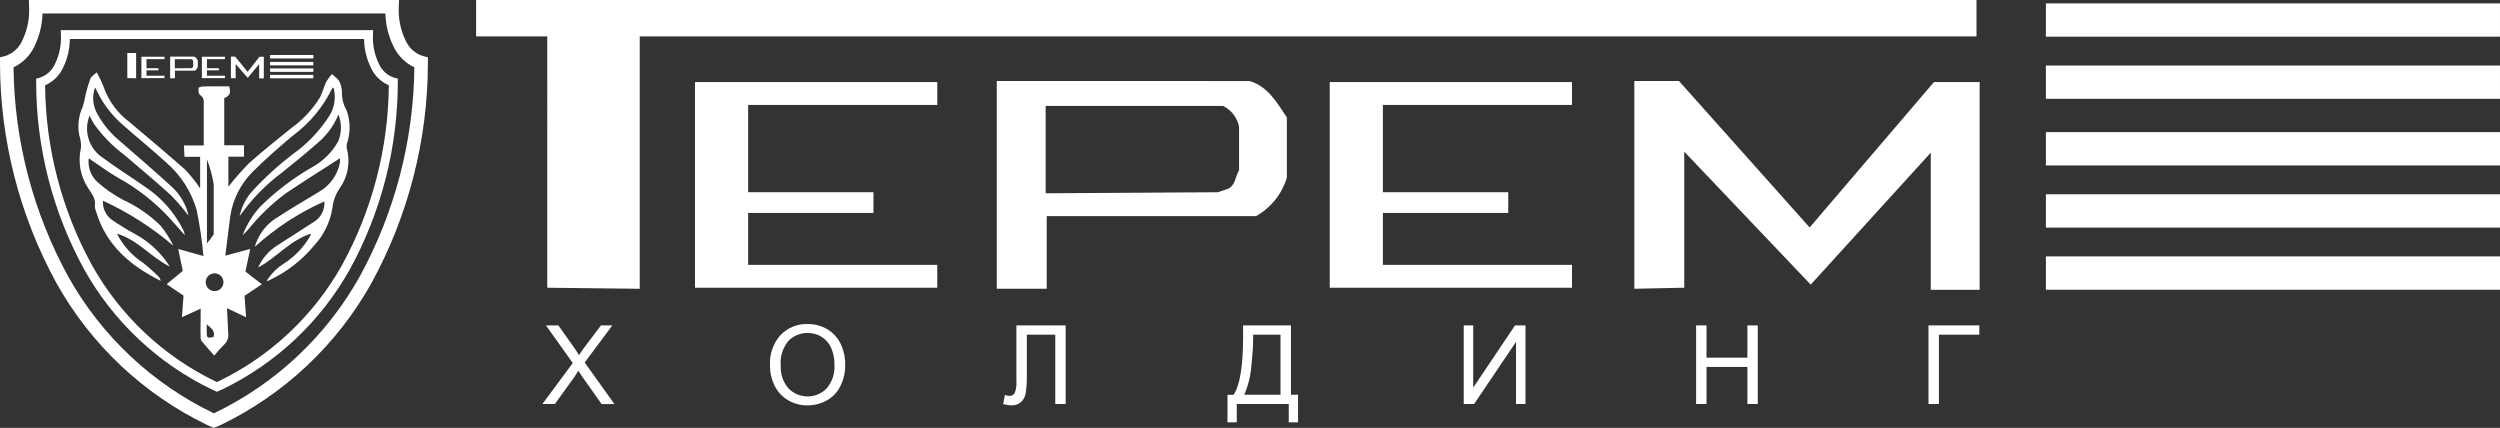 <svg xmlns="http://www.w3.org/2000/svg" xmlns:xlink="http://www.w3.org/1999/xlink" width="237.399" height="40.633" viewBox="0 0 237.399 40.633">
  <rect x="0" y="0" width="237.399" height="40.633" fill="#333333" stroke="none"/>
  <defs>
    <clipPath id="clip-path">
      <path id="Path_29582" data-name="Path 29582" d="M229.067,28.51h43.121V25.347H229.067Zm0-5.9h43.121V19.448H229.067Zm0-5.9h43.121v-3.16H229.067ZM100.786,8.793v19.53h23.006V26.152h-17.96V21.22h11.9V19.249h-11.9V10.964h17.96V8.793Zm60.274,0v19.53h23.006V26.152h-17.96V21.22h11.906V19.249H166.106V10.964h17.96V8.793Zm-26.976,2.269h16.852a2.791,2.791,0,0,1,1.513,1.974v4.141c-.371.592-.338,1.482-1.111,1.777l-.908.3-16.346.1Zm-4.641-2.368V28.421h4.741v-6.9h19.879a6.24,6.24,0,0,0,2.926-3.65V12.147c-1.011-1.511-1.815-2.927-3.532-3.452Zm60.542,0V28.421l4.739-.1V15.4l12.01,12.627,11.4-12.528v13.02h4.641V8.793h-4.337L206.633,22.6,194.224,8.694Zm39.081,1.69h43.121V7.221H229.067Zm0-5.9h43.121V1.32H229.067ZM80,1V4.454h6.758V28.322l8.779.1V4.454h126.94V1Z" transform="translate(-80 -1)" fill="none"/>
    </clipPath>
    <clipPath id="clip-path-2">
      <path id="Path_29583" data-name="Path 29583" d="M96.56,54.992l-1.5,1.981a10.179,10.179,0,0,0-.59.849c-.118-.212-.32-.519-.6-.916L92.51,54.992H91.334l2.547,3.575-2.888,3.892h1.187l1.875-2.6c.072-.1.19-.291.355-.561.112.179.221.346.327.5l1.88,2.665h1.221l-2.826-3.948,2.622-3.519Z" transform="translate(-90.992 -54.992)" fill="none"/>
    </clipPath>
    <clipPath id="clip-path-3">
      <path id="Path_29584" data-name="Path 29584" d="M130.517,60.863a3,3,0,0,1-.727-2.126,3.217,3.217,0,0,1,.758-2.408,2.527,2.527,0,0,1,1.8-.72,2.461,2.461,0,0,1,1.332.373,2.373,2.373,0,0,1,.9,1.055,3.817,3.817,0,0,1,.308,1.592,3.162,3.162,0,0,1-.72,2.225,2.533,2.533,0,0,1-3.657.009m-.747-5.052a4.049,4.049,0,0,0-1,2.911,4.2,4.2,0,0,0,.427,1.864,3.278,3.278,0,0,0,1.258,1.391,3.521,3.521,0,0,0,1.885.508,3.7,3.7,0,0,0,1.813-.461,3.119,3.119,0,0,0,1.3-1.357,4.39,4.39,0,0,0,.461-2.032,4.464,4.464,0,0,0-.436-2,3.242,3.242,0,0,0-1.265-1.379,3.59,3.59,0,0,0-1.865-.494,3.393,3.393,0,0,0-2.578,1.053" transform="translate(-128.773 -54.758)" fill="none"/>
    </clipPath>
    <clipPath id="clip-path-4">
      <path id="Path_29585" data-name="Path 29585" d="M168.707,54.992v5.256a2.54,2.54,0,0,1-.17,1.187.561.561,0,0,1-.5.255,1.142,1.142,0,0,1-.418-.1l-.168.876a3.17,3.17,0,0,0,.785.121,1.32,1.32,0,0,0,.892-.3,1.473,1.473,0,0,0,.461-.847,9.773,9.773,0,0,0,.11-1.717V55.873h2.7v6.584h.988V54.992Z" transform="translate(-167.449 -54.992)" fill="none"/>
    </clipPath>
    <clipPath id="clip-path-5">
      <path id="Path_29586" data-name="Path 29586" d="M206.94,58.86c.115-1.1.17-1.969.17-2.607v-.38h2.6v5.705h-3.443a8.5,8.5,0,0,0,.671-2.718m-.782-3.868v1.089q0,4.135-.9,5.5h-.581V64.2h.881V62.459h4.936V64.2h.881V61.578H210.7V54.992Z" transform="translate(-204.675 -54.992)" fill="none"/>
    </clipPath>
    <clipPath id="clip-path-6">
      <path id="Path_29590" data-name="Path 29590" d="M26.19,37.606c0-.192,0-.383,0-.685.425.383.839.642.646,1.216a2.413,2.413,0,0,1-.4.057c-.231,0-.243-.138-.244-.587m-.1-4.679a.844.844,0,1,1,.845.848.846.846,0,0,1-.845-.848m.119-3.7V21.27a11.342,11.342,0,0,1,.642,2.372l0,4.744a6.554,6.554,0,0,1-.635.842h0M15.138,13.6a14.207,14.207,0,0,0-.453,1.533,8.6,8.6,0,0,1-.272,1.139,4.434,4.434,0,0,0-.325,2.71,2.976,2.976,0,0,1,.157,1.213,4.894,4.894,0,0,0,.718,3.851c.308.5.711.937.607,1.6a1.484,1.484,0,0,0,.124.605c.959,3.2,3.271,5.125,6.123,6.551a.84.84,0,0,0-.2-.41c-.467-.435-.928-.881-1.43-1.272a7.219,7.219,0,0,1-2.525-2.8c2.014.6,3.272,2.275,5.024,3.128a8.878,8.878,0,0,0-3.254-3.066,26.039,26.039,0,0,1-2.246-1.37,2.077,2.077,0,0,1-.85-1.82,28.731,28.731,0,0,1,6.688,4.28A9.7,9.7,0,0,0,21.8,27.549a12.909,12.909,0,0,0-3.62-2.475,12.412,12.412,0,0,1-2.309-1.6,2.625,2.625,0,0,1-.887-2.313c.928.62,1.822,1.3,2.787,1.849a19.336,19.336,0,0,1,4.869,3.809c.492.547.98,1.1,1.469,1.644a1.559,1.559,0,0,0-.168-.532,10.624,10.624,0,0,0-3.672-4.106c-1.293-.907-2.642-1.737-3.905-2.685a3.3,3.3,0,0,1-1.3-4.022c.14.263.258.514.4.75a13.113,13.113,0,0,0,2.88,2.957c1.487,1.275,3,2.526,4.447,3.846A19.789,19.789,0,0,1,24.452,26.6c-.025-.114-.043-.223-.073-.327a5.35,5.35,0,0,0-1.555-2.448c-1.594-1.468-3.25-2.871-4.884-4.3A8.694,8.694,0,0,1,15.8,16.941a2.982,2.982,0,0,1-.221-2.484.715.715,0,0,1,.077.1c.064.126.127.255.189.383A9.916,9.916,0,0,0,18.234,18c1.359,1.205,2.778,2.342,4.117,3.57a9.409,9.409,0,0,1,2.883,4.5,40.7,40.7,0,0,1,.648,4.377l-2.4-.675.435,2.082-1.53,1.264,1.6,1.09-.151,2.045,1.78-.815s0,.939-.006,1.211c-.015.5-.013,1,0,1.505a.683.683,0,0,0,.118.394c.365.444.752.869,1.175,1.351a11.872,11.872,0,0,1,.943-1.047,1.217,1.217,0,0,0,.385-1.075c-.022-.492-.114-2.378-.114-2.378l1.812.862-.149-2.04,1.645-1.093-1.56-1.21.46-2.146-2.371.639s.4-3.236.48-3.813a7.577,7.577,0,0,1,2.056-4.087c1.209-1.221,2.519-2.346,3.828-3.458a12.288,12.288,0,0,0,3.832-4.62c.049.056.1.085.11.126a3.413,3.413,0,0,1-.349,2.453A13.245,13.245,0,0,1,34.4,20.748a29.255,29.255,0,0,0-3.945,3.605,5.12,5.12,0,0,0-1.139,2.3,18.357,18.357,0,0,1,3.978-4.1c1.118-.89,2.228-1.794,3.3-2.736a6.953,6.953,0,0,0,2.1-2.8,3.281,3.281,0,0,1-.036,2.567,6.278,6.278,0,0,1-2.428,2.409,23.931,23.931,0,0,0-4.993,3.8,8.461,8.461,0,0,0-1.629,2.667,6.049,6.049,0,0,0,.564-.586A19.732,19.732,0,0,1,33.686,24.5c1.706-1.142,3.446-2.234,5.152-3.335a1.737,1.737,0,0,1,0,.418,4.075,4.075,0,0,1-1.976,2.761c-1.457.885-2.936,1.739-4.352,2.687a4.878,4.878,0,0,0-1.758,2.544,24.888,24.888,0,0,1,6.61-4.317,2.076,2.076,0,0,1-.989,1.942c-1.25.824-2.529,1.606-3.777,2.436a4.74,4.74,0,0,0-1.517,1.894c1.745-.923,3-2.578,5.034-3.216-.093.2-.124.267-.159.335a7.637,7.637,0,0,1-2.5,2.556,5.156,5.156,0,0,0-1.589,1.635,2.446,2.446,0,0,0,.233-.08,12.3,12.3,0,0,0,4.3-3.322,6.766,6.766,0,0,0,1.732-3.58,3.991,3.991,0,0,1,.725-1.9,4.479,4.479,0,0,0,.63-3.757,1.223,1.223,0,0,1,.072-.6,4.756,4.756,0,0,0-.079-2.976,3.248,3.248,0,0,1-.447-1.539,2.388,2.388,0,0,0-.237-1.2c-.137-.289-.469-.485-.716-.722a5,5,0,0,0-.55.76c-.224.472-.342,1-.584,1.458a10.087,10.087,0,0,1-2.749,2.935c-1.335,1.1-2.71,2.158-3.994,3.319a24.286,24.286,0,0,0-1.953,2.234V21.007H29.73V19.93H27.854V15.444c.541-.229.631-.425.476-1.112-.8,0-1.621-.007-2.439.007-.164,0-.464.078-.47.14-.021.221-.016.573.116.656.475.3.369.728.37,1.141,0,1.209,0,2.416,0,3.67H24.027c.018.378.035.709.053,1.079h1.486v3a13.183,13.183,0,0,0-1.412-1.771c-1.735-1.547-3.536-3.023-5.3-4.535A7.042,7.042,0,0,1,16.405,14.4a10.213,10.213,0,0,0-.663-1.4c-.285.273-.529.4-.6.6" transform="translate(-13.999 -13)" fill="none"/>
    </clipPath>
    <clipPath id="clip-path-7">
      <path id="Path_29591" data-name="Path 29591" d="M21.223,40.205l0,0A31.369,31.369,0,0,1,7.5,27.3,42.255,42.255,0,0,1,2.285,7.391,4.117,4.117,0,0,0,4.253,5.434a7.572,7.572,0,0,0,.785-3.156H37.594a7.561,7.561,0,0,0,.785,3.156,4.121,4.121,0,0,0,1.969,1.958A42.255,42.255,0,0,1,35.137,27.3,31.375,31.375,0,0,1,21.411,40.2l0,0c-.023.012-.058.027-.1.044ZM3.741,1l.022.659A6.546,6.546,0,0,1,3.117,4.85a2.674,2.674,0,0,1-1.63,1.47L1,6.442v.5A43.617,43.617,0,0,0,6.384,27.926,32.638,32.638,0,0,0,20.66,41.35h0c.177.087.39.172.391.173l.252.111.254-.106s.3-.123.414-.178h0A32.633,32.633,0,0,0,36.249,27.926,43.62,43.62,0,0,0,41.633,6.938v-.5l-.486-.122a2.675,2.675,0,0,1-1.631-1.47,6.553,6.553,0,0,1-.647-3.191L38.892,1Z" transform="translate(-1 -1)" fill="none"/>
    </clipPath>
    <clipPath id="clip-path-8">
      <path id="Path_29592" data-name="Path 29592" d="M24.034,39.36v0A26.82,26.82,0,0,1,12.3,28.323,36.12,36.12,0,0,1,7.849,11.238,3.348,3.348,0,0,0,9.539,9.6,6.356,6.356,0,0,0,10.2,6.844H38.139A6.388,6.388,0,0,0,38.8,9.6a3.356,3.356,0,0,0,1.689,1.64,36.108,36.108,0,0,1-4.451,17.086A26.827,26.827,0,0,1,24.3,39.357l0,0c-.043.021-.089.042-.131.061l-.135-.061M9.337,6l.015.435a5.691,5.691,0,0,1-.564,2.776,2.393,2.393,0,0,1-1.466,1.313L7,10.605v.328a37.011,37.011,0,0,0,4.567,17.805,27.647,27.647,0,0,0,12.1,11.377v0c.085.042.32.143.321.143l.173.081.173-.076s.292-.124.341-.148v0a27.656,27.656,0,0,0,12.1-11.376,37.02,37.02,0,0,0,4.566-17.806v-.328l-.322-.081A2.393,2.393,0,0,1,39.55,9.212a5.7,5.7,0,0,1-.565-2.777L39,6Z" transform="translate(-7 -6)" fill="none"/>
    </clipPath>
    <clipPath id="clip-path-9">
      <path id="Path_29593" data-name="Path 29593" d="M35.2,11.861h4.109v-.328H35.2Zm0-.614h4.109v-.328H35.2Zm0-.614h4.109v-.328H35.2ZM22.981,9.81v2.031h2.192v-.225H23.462V11.1H24.6V10.9H23.462v-.861h1.711V9.81Zm5.744,0v2.031h2.191v-.225H29.206V11.1H30.34V10.9H29.206v-.861h1.711V9.81Zm-2.571.236h1.606a.29.29,0,0,1,.144.205v.43c-.035.062-.031.155-.105.185l-.086.03-1.558.01ZM25.712,9.8v2.052h.452v-.718h1.894a.637.637,0,0,0,.279-.379v-.595c-.1-.157-.173-.305-.336-.36Zm5.769,0v2.052l.451-.01V10.5l1.145,1.313,1.087-1.3v1.353h.442V9.81h-.413l-1.125,1.436L31.884,9.8Zm3.724.177h4.109V9.647H35.2Zm0-.613h4.109V9.034H35.2ZM21,9v.359h.644v2.481l.837.01V9.359h12.1V9Z" transform="translate(-21 -9)" fill="none"/>
    </clipPath>
  </defs>
  <g id="logo" transform="translate(-1 -1)">
    <g id="Group_5957" data-name="Group 5957" transform="translate(46.211 1)" clip-path="url(#clip-path)">
      <rect id="Rectangle_491" data-name="Rectangle 491" width="193.332" height="28.664" transform="translate(-0.572 -0.572)" fill="#fff"/>
    </g>
    <g id="Group_5959" data-name="Group 5959" transform="translate(52.502 31.899)" clip-path="url(#clip-path-2)">
      <rect id="Rectangle_492" data-name="Rectangle 492" width="7.99" height="8.611" transform="translate(-0.572 -0.572)" fill="#fff"/>
    </g>
    <g id="Group_5961" data-name="Group 5961" transform="translate(74.124 31.766)" clip-path="url(#clip-path-3)">
      <rect id="Rectangle_493" data-name="Rectangle 493" width="8.285" height="8.871" transform="translate(-0.572 -0.572)" fill="#fff"/>
    </g>
    <g id="Group_5963" data-name="Group 5963" transform="translate(96.258 31.899)" clip-path="url(#clip-path-4)">
      <rect id="Rectangle_494" data-name="Rectangle 494" width="7.078" height="8.737" transform="translate(-0.572 -0.572)" fill="#fff"/>
    </g>
    <g id="Group_5965" data-name="Group 5965" transform="translate(117.563 31.899)" clip-path="url(#clip-path-5)">
      <rect id="Rectangle_495" data-name="Rectangle 495" width="7.842" height="10.353" transform="translate(-0.572 -0.572)" fill="#fff"/>
    </g>
    <path id="Path_29587" data-name="Path 29587" d="M248.747,54.992,244.775,60.9V54.992h-.9v7.464h.988l3.977-5.9v5.9h.9V54.992Z" transform="translate(-103.88 -23.093)" fill="#fff"/>
    <path id="Path_29588" data-name="Path 29588" d="M287.3,54.992v3.065h-3.881V54.992h-.988v7.467h.988V58.938H287.3v3.521h.988V54.992Z" transform="translate(-120.369 -23.093)" fill="#fff"/>
    <path id="Path_29589" data-name="Path 29589" d="M320.992,54.992v7.464h.988V55.873h3.838v-.881Z" transform="translate(-136.862 -23.093)" fill="#fff"/>
    <g id="Group_5967" data-name="Group 5967" transform="translate(8.439 7.867)" clip-path="url(#clip-path-6)">
      <rect id="Rectangle_496" data-name="Rectangle 496" width="27.127" height="28.042" transform="translate(-0.685 -0.572)" fill="#fff"/>
    </g>
    <g id="Group_5969" data-name="Group 5969" transform="translate(1 1)" clip-path="url(#clip-path-7)">
      <rect id="Rectangle_497" data-name="Rectangle 497" width="42.372" height="41.47" transform="translate(-0.605 -0.378)" fill="#fff"/>
    </g>
    <g id="Group_5971" data-name="Group 5971" transform="translate(4.434 3.861)" clip-path="url(#clip-path-8)">
      <rect id="Rectangle_498" data-name="Rectangle 498" width="36.061" height="36.963" transform="translate(-1.334 -1.436)" fill="#fff"/>
    </g>
    <g id="Group_5973" data-name="Group 5973" transform="translate(12.446 5.578)" clip-path="url(#clip-path-9)">
      <rect id="Rectangle_499" data-name="Rectangle 499" width="19.834" height="3.606" transform="translate(-0.331 0.453)" fill="#fff"/>
    </g>
  </g>
</svg>
